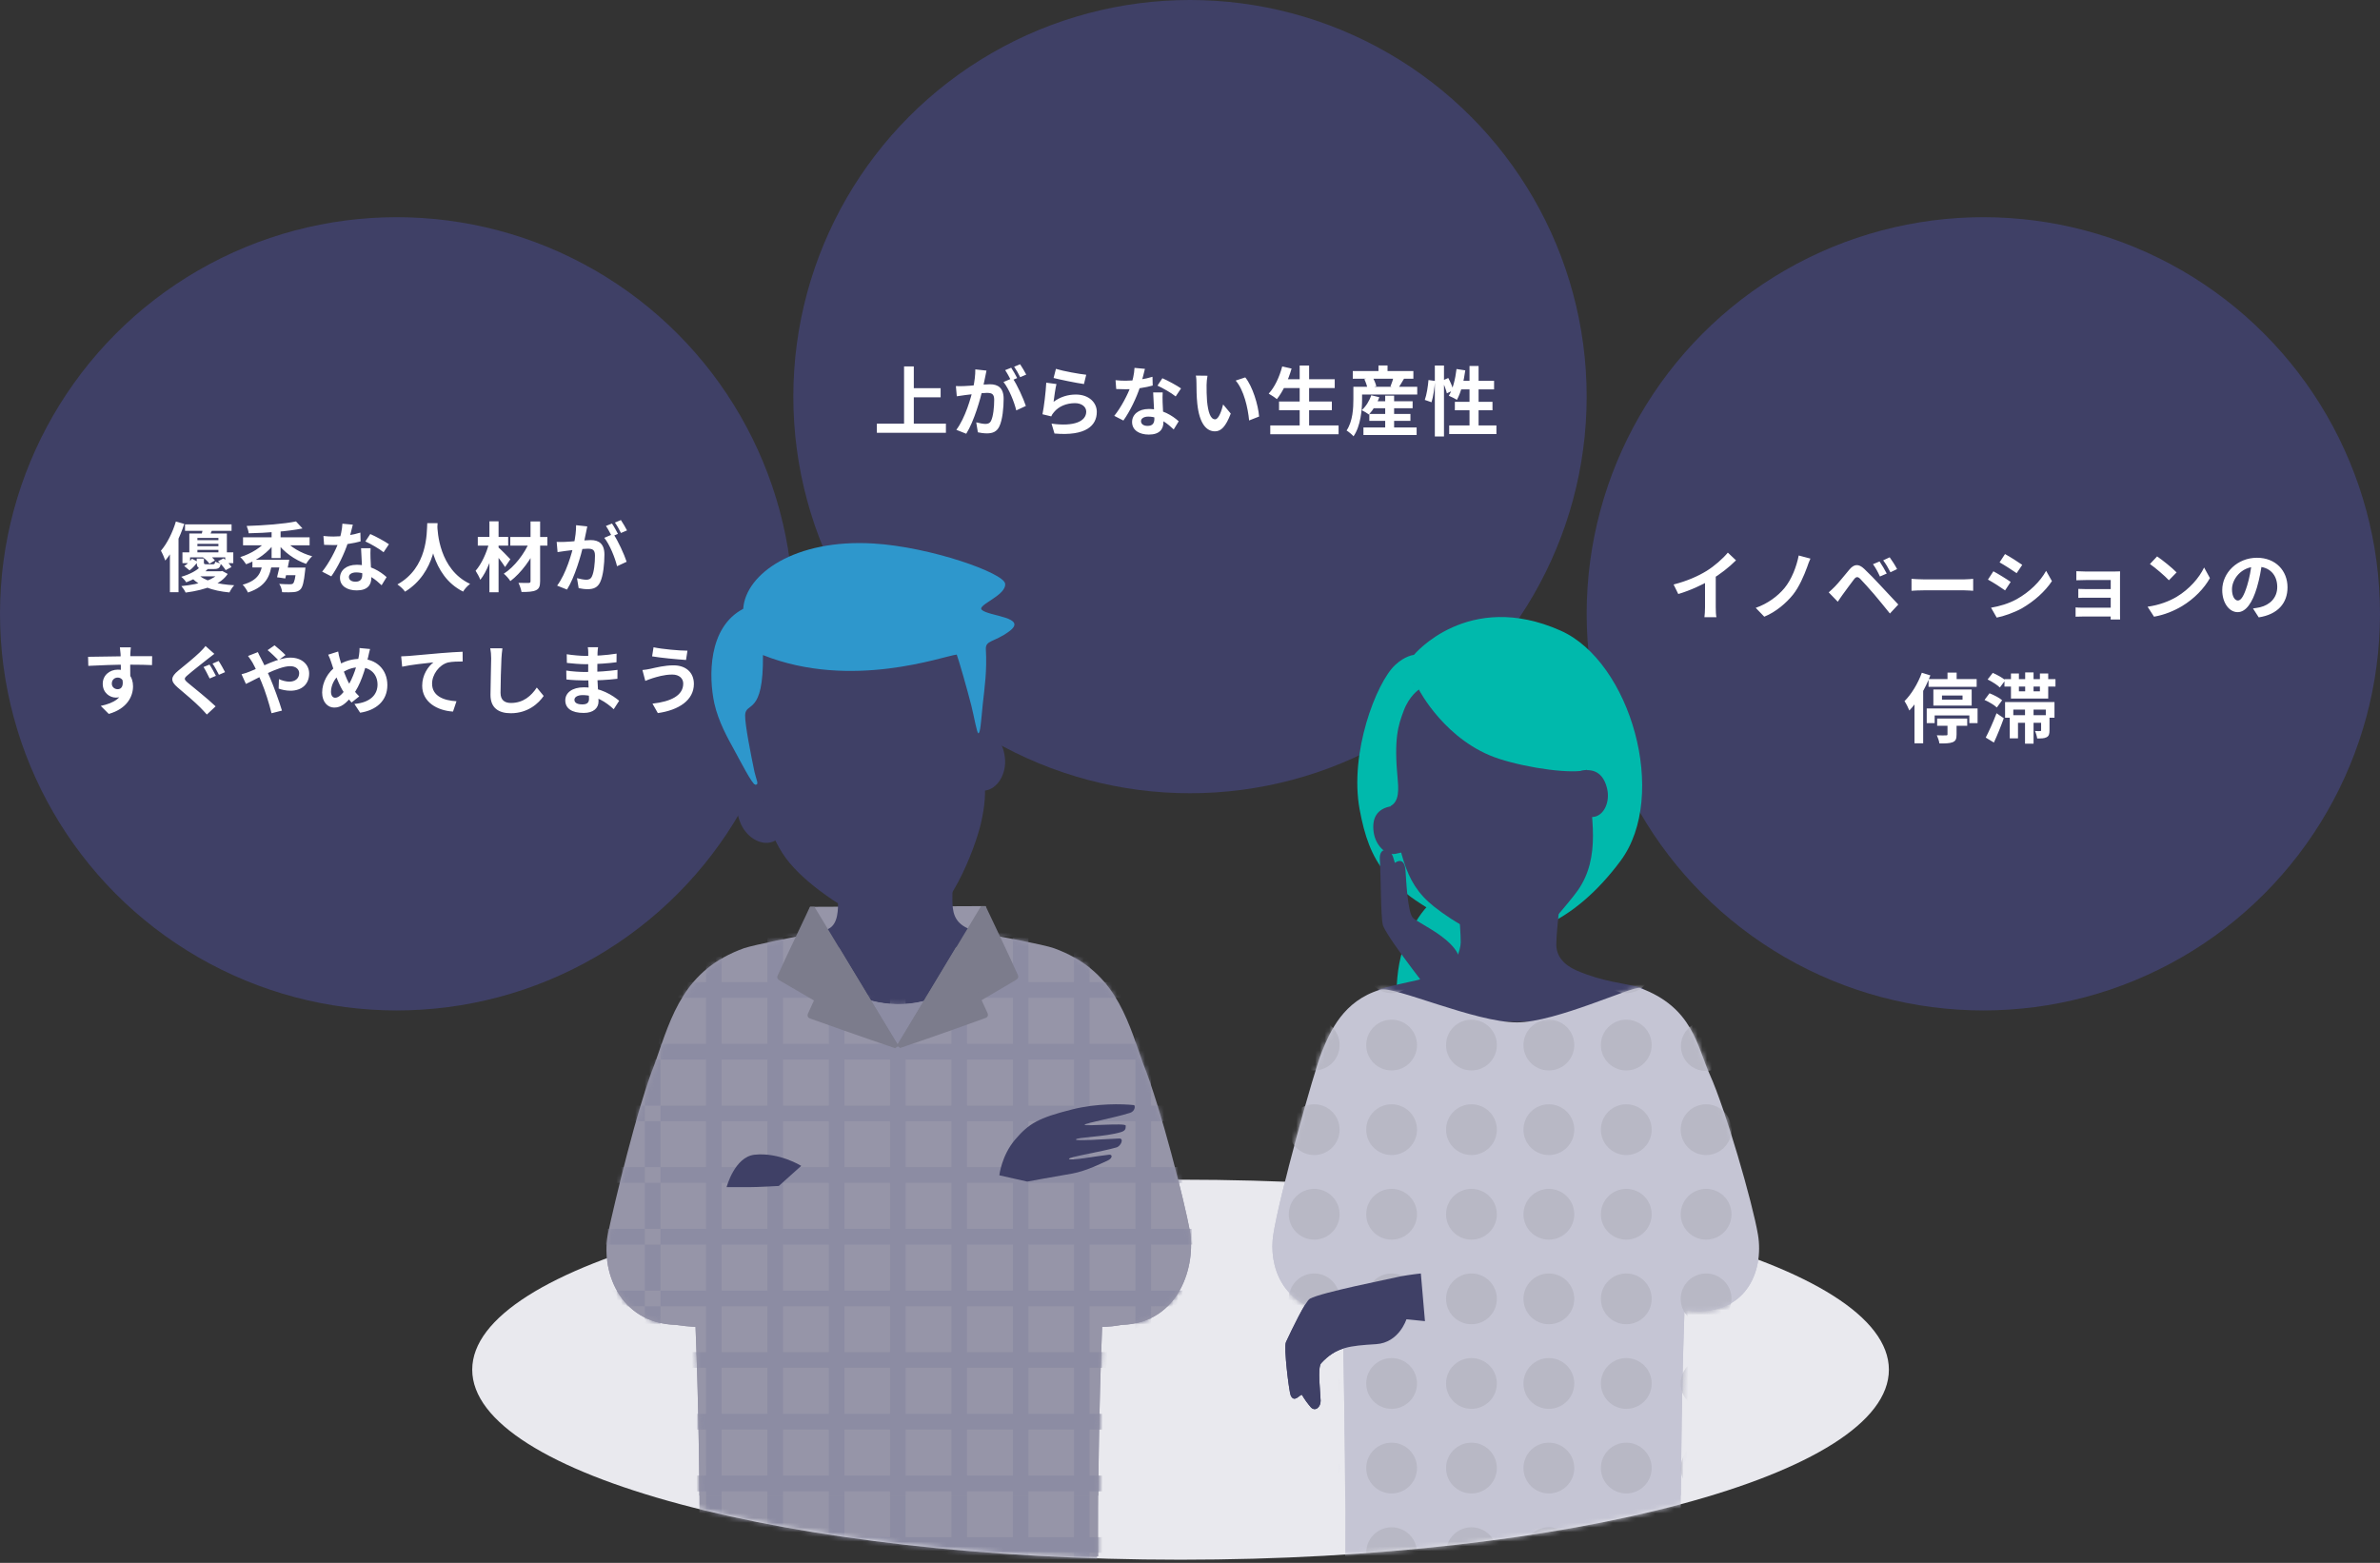 <svg width="504" height="331" viewBox="0 0 504 331" fill="none" xmlns="http://www.w3.org/2000/svg">
<rect x="0" y="0" width="504" height="331" fill="#333333" stroke="none"/>
<circle cx="84" cy="130" r="84" fill="#3F4066"/>
<path d="M39.18 111.056H49.036V112.432H39.18V111.056ZM41.068 114.4H47.1V115.184H41.068V114.4ZM41.068 115.68H47.1V116.464H41.068V115.68ZM40.092 112.992H48.044V117.44H46.252V113.936H41.804V117.44H40.092V112.992ZM38.636 116.976H49.404V119.264H47.692V118.048H40.252V119.264H38.636V116.976ZM40.652 118.32L41.852 118.976C41.42 119.6 40.812 120.32 40.14 120.8L39.004 119.872C39.644 119.52 40.268 118.88 40.652 118.32ZM41.66 118.304H43.18V119.12C43.18 119.456 43.26 119.504 43.692 119.504C43.884 119.504 44.844 119.504 45.116 119.504C45.42 119.504 45.5 119.408 45.564 118.96C45.836 119.104 46.396 119.264 46.764 119.328C46.636 120.256 46.268 120.512 45.324 120.512C45.004 120.512 43.788 120.512 43.468 120.512C42.028 120.512 41.66 120.224 41.66 119.12V118.304ZM42.924 118L44.012 117.36C44.572 117.728 45.212 118.272 45.5 118.704L44.348 119.392C44.076 118.96 43.468 118.384 42.924 118ZM46.172 118.864L47.34 118.256C47.948 118.784 48.7 119.536 49.02 120.096L47.788 120.752C47.484 120.224 46.78 119.424 46.172 118.864ZM42.412 120.048L44.092 120.416C42.956 121.632 41.484 122.544 39.436 123.328C39.212 122.944 38.716 122.4 38.38 122.16C40.268 121.616 41.644 120.832 42.412 120.048ZM46.396 120.992H46.748L47.068 120.928L48.22 121.552C46.844 123.664 43.724 124.912 39.308 125.504C39.132 125.088 38.732 124.496 38.412 124.128C42.572 123.712 45.468 122.688 46.396 121.264V120.992ZM41.868 121.568C43.228 123.04 46.14 123.76 49.596 123.952C49.244 124.32 48.796 125.008 48.588 125.472C44.924 125.12 42.044 124.112 40.348 122.08L41.868 121.568ZM42.108 120.992H46.844V122.064H41.036L42.108 120.992ZM42.988 111.696L45.068 111.92C44.78 112.608 44.508 113.216 44.3 113.664L42.652 113.392C42.78 112.864 42.94 112.176 42.988 111.696ZM37.244 110.448L39.02 110.96C38.108 113.76 36.636 116.8 35.004 118.72C34.844 118.24 34.38 117.152 34.076 116.64C35.372 115.136 36.556 112.784 37.244 110.448ZM35.98 114.832L37.756 113.072L37.804 113.104V125.424H35.98V114.832ZM51.468 113.792H65.564V115.488H51.468V113.792ZM53.452 118.56H59.996V120.176H53.452V118.56ZM57.516 111.616H59.42V118.192H57.516V111.616ZM56.636 114.256L58.252 114.896C56.86 116.928 54.54 118.624 52.124 119.504C51.836 119.04 51.292 118.352 50.876 117.984C53.196 117.28 55.468 115.856 56.636 114.256ZM60.22 114.272C61.42 115.808 63.74 117.168 66.108 117.808C65.676 118.192 65.116 118.928 64.828 119.424C62.396 118.576 60.06 116.896 58.636 114.896L60.22 114.272ZM62.684 110.432L64.06 111.92C60.876 112.56 56.428 112.864 52.668 112.944C52.62 112.512 52.412 111.776 52.236 111.392C55.916 111.28 60.156 110.96 62.684 110.432ZM55.628 119.072H57.612C57.26 121.872 56.428 124.192 52.508 125.488C52.3 124.992 51.788 124.224 51.388 123.84C54.812 122.88 55.34 121.12 55.628 119.072ZM62.732 120.208H64.684C64.684 120.208 64.636 120.704 64.604 120.944C64.364 123.248 64.092 124.352 63.612 124.832C63.196 125.232 62.764 125.36 62.108 125.408C61.612 125.456 60.7 125.456 59.74 125.424C59.708 124.88 59.468 124.144 59.132 123.664C60.012 123.728 60.972 123.744 61.356 123.744C61.66 123.744 61.852 123.728 62.028 123.6C62.332 123.36 62.556 122.432 62.732 120.432V120.208ZM60.348 120.208H63.196V121.824H59.884L60.348 120.208ZM59.452 118.56H61.26C61.02 119.888 60.684 121.472 60.412 122.512L58.668 122.256C58.94 121.264 59.26 119.776 59.452 118.56ZM68.492 113.52C69.18 113.6 70.044 113.632 70.62 113.632C72.604 113.632 74.764 113.296 76.316 112.8L76.364 114.656C74.988 115.04 72.684 115.456 70.636 115.44C69.996 115.44 69.324 115.424 68.636 115.392L68.492 113.52ZM74.716 111.12C74.508 111.968 74.124 113.536 73.692 114.896C72.956 117.2 71.516 120.176 70.156 122.064L68.22 121.072C69.66 119.312 71.1 116.512 71.724 114.784C72.108 113.632 72.46 112.144 72.508 110.912L74.716 111.12ZM78.476 116.112C78.428 116.784 78.444 117.456 78.46 118.16C78.492 119.104 78.636 121.488 78.636 122.384C78.636 123.872 77.836 125.04 75.548 125.04C73.564 125.04 71.996 124.144 71.996 122.384C71.996 120.832 73.308 119.616 75.532 119.616C78.332 119.616 80.54 121.024 81.868 122.224L80.812 123.952C79.66 122.88 77.836 121.232 75.42 121.232C74.492 121.232 73.884 121.632 73.884 122.192C73.884 122.784 74.396 123.2 75.276 123.2C76.364 123.2 76.716 122.592 76.716 121.696C76.716 120.736 76.54 117.792 76.46 116.112H78.476ZM81.228 116.96C80.3 116.208 78.476 115.168 77.372 114.672L78.412 113.104C79.564 113.6 81.532 114.672 82.364 115.264L81.228 116.96ZM90.476 110.8H92.668C92.524 113.488 92.316 121.296 85.772 125.312C85.436 124.816 84.812 124.224 84.156 123.776C90.588 120.208 90.364 112.896 90.476 110.8ZM92.604 111.216C92.652 112.608 92.988 120.592 99.548 123.664C98.94 124.128 98.364 124.768 98.076 125.296C91.18 121.872 90.876 113.056 90.748 111.408L92.604 111.216ZM108.06 113.728H115.916V115.552H108.06V113.728ZM112.348 110.432H114.38V123.088C114.38 124.176 114.156 124.704 113.5 125.008C112.844 125.328 111.836 125.376 110.444 125.376C110.348 124.832 110.06 123.968 109.788 123.44C110.668 123.472 111.66 123.456 111.948 123.456C112.236 123.456 112.348 123.36 112.348 123.088V110.432ZM112.188 114.608L113.74 115.552C112.572 118.336 110.332 121.376 108.076 123.072C107.756 122.56 107.164 121.888 106.684 121.504C108.924 120.08 111.116 117.216 112.188 114.608ZM101.18 113.712H107.612V115.552H101.18V113.712ZM103.644 110.416H105.58V125.44H103.644V110.416ZM103.58 114.944L104.828 115.392C104.22 118.032 103.084 121.12 101.708 122.8C101.516 122.208 101.036 121.392 100.716 120.88C101.964 119.472 103.084 117.024 103.58 114.944ZM105.436 115.84C105.948 116.24 107.692 118.016 108.076 118.448L106.956 120.096C106.396 119.184 105.116 117.52 104.492 116.784L105.436 115.84ZM124.364 111.488C124.268 111.904 124.172 112.416 124.092 112.816C123.932 113.536 123.74 114.528 123.564 115.344C123.036 117.6 121.756 122.16 120.076 124.864L117.98 124.032C119.884 121.472 121.084 117.248 121.532 115.232C121.836 113.792 122.012 112.432 121.996 111.232L124.364 111.488ZM129.884 113.088C130.86 114.48 132.204 117.456 132.7 118.976L130.668 119.92C130.252 118.144 129.116 115.328 127.964 113.904L129.884 113.088ZM117.884 114.768C118.46 114.8 119.004 114.784 119.596 114.768C120.876 114.736 123.916 114.384 125.1 114.384C126.796 114.384 127.996 115.136 127.996 117.456C127.996 119.344 127.756 121.936 127.084 123.312C126.556 124.432 125.66 124.784 124.46 124.784C123.836 124.784 123.084 124.688 122.54 124.56L122.188 122.448C122.812 122.624 123.724 122.784 124.14 122.784C124.684 122.784 125.1 122.624 125.34 122.096C125.788 121.2 125.996 119.248 125.996 117.68C125.996 116.4 125.452 116.208 124.444 116.208C123.5 116.208 120.732 116.56 119.852 116.672C119.388 116.736 118.556 116.848 118.076 116.928L117.884 114.768ZM129.596 110.88C129.996 111.456 130.556 112.48 130.86 113.072L129.58 113.616C129.244 112.96 128.748 112.016 128.316 111.392L129.596 110.88ZM131.484 110.144C131.9 110.752 132.492 111.776 132.78 112.336L131.5 112.88C131.18 112.208 130.652 111.28 130.22 110.672L131.484 110.144ZM27.708 137.104C27.66 137.376 27.612 138.224 27.596 138.48C27.548 139.536 27.58 142.8 27.596 144.08L25.596 143.408C25.596 142.416 25.596 139.344 25.532 138.496C25.484 137.856 25.42 137.312 25.388 137.104H27.708ZM18.652 139.104C21.036 139.104 25.26 138.976 27.26 138.976C28.892 138.976 31.324 138.96 32.22 138.976L32.188 140.864C31.196 140.816 29.564 140.768 27.212 140.768C24.3 140.768 21.116 140.896 18.7 141.024L18.652 139.104ZM27.324 143.84C27.324 146.448 26.364 147.744 24.524 147.744C23.292 147.744 21.756 146.768 21.756 144.816C21.756 143.008 23.228 141.824 24.956 141.824C27.068 141.824 28.172 143.376 28.172 145.36C28.172 147.456 26.94 150.096 23.036 151.2L21.34 149.504C24.06 148.912 26.188 147.84 26.188 145.04C26.188 144 25.628 143.504 24.924 143.504C24.3 143.504 23.676 143.936 23.676 144.784C23.676 145.504 24.268 145.968 24.924 145.968C25.676 145.968 26.332 145.328 25.82 143.424L27.324 143.84ZM44.364 140.752C44.796 141.36 45.42 142.544 45.724 143.136L44.396 143.696C44.06 143.024 43.516 141.904 43.1 141.264L44.364 140.752ZM46.3 139.984C46.716 140.592 47.356 141.76 47.66 142.352L46.364 142.912C46.012 142.24 45.452 141.152 45.004 140.544L46.3 139.984ZM45.388 138.48C44.892 138.848 44.364 139.264 43.98 139.568C42.94 140.4 40.828 142.032 39.772 142.96C38.908 143.68 38.924 143.872 39.804 144.624C41.004 145.632 44.028 148.016 45.66 149.6L43.804 151.328C43.356 150.816 42.876 150.32 42.412 149.84C41.436 148.832 39.084 146.816 37.612 145.584C36.028 144.224 36.156 143.36 37.756 142.032C39.02 141.008 41.196 139.232 42.284 138.176C42.732 137.728 43.26 137.2 43.516 136.816L45.388 138.48ZM58.956 139.824C58.396 139.248 57.292 138.176 56.668 137.696L58.14 136.672C58.7 137.12 59.9 138.144 60.46 138.736L58.956 139.824ZM54.604 138.112C54.732 138.416 55.052 139.072 55.228 139.376C55.884 140.608 56.604 142.192 57.18 143.536C57.932 145.28 59.18 148.688 59.708 150.496L57.5 151.056C57.004 149.04 56.172 146.336 55.356 144.416C54.716 142.928 54.124 141.472 53.468 140.32C53.228 139.936 52.844 139.328 52.524 138.928L54.604 138.112ZM51.148 142.8C51.772 142.656 52.46 142.4 52.732 142.288C55.644 141.152 58.924 139.28 61.5 139.28C63.964 139.28 65.468 140.784 65.468 142.64C65.468 144.88 63.932 146.288 61.484 146.288C60.604 146.288 59.612 146.064 59.004 145.84L59.068 143.84C59.788 144.144 60.588 144.368 61.276 144.368C62.476 144.368 63.356 143.712 63.356 142.56C63.356 141.76 62.652 141.088 61.452 141.088C58.86 141.088 54.06 143.952 52.076 144.848L51.148 142.8ZM78.364 137.456C78.22 137.904 78.076 138.688 77.98 139.072C77.308 141.904 76.268 145.232 74.732 147.168C73.26 149.024 72.236 149.856 70.764 149.856C69.436 149.856 68.22 148.736 68.22 146.672C68.22 144.528 69.452 142.24 71.324 141.04C73.036 139.936 74.652 139.536 76.364 139.536C79.66 139.536 82.028 141.76 82.028 145.088C82.028 148.48 79.612 150.432 76.268 150.944L75.052 149.088C78.572 148.784 79.948 146.992 79.948 144.992C79.948 142.816 78.46 141.312 76.156 141.312C74.492 141.312 73.196 141.92 72.076 142.736C70.828 143.616 70.092 145.184 70.092 146.496C70.092 147.28 70.428 147.776 70.988 147.776C71.82 147.776 72.7 146.752 73.532 145.488C74.764 143.68 75.692 140.736 76.028 138.768C76.108 138.304 76.156 137.632 76.14 137.248L78.364 137.456ZM71.612 137.984C71.692 138.528 71.82 139.056 71.948 139.52C72.444 141.312 73.292 143.76 74.028 144.912C74.572 145.776 75.324 146.784 76.076 147.488L74.444 148.784C73.82 148.08 73.34 147.472 72.828 146.656C71.852 145.232 70.892 142.672 70.156 140.304C69.98 139.744 69.788 139.232 69.5 138.656L71.612 137.984ZM84.956 139.008C85.58 138.992 86.22 138.96 86.524 138.928C87.868 138.8 90.492 138.576 93.436 138.32C95.084 138.176 96.828 138.08 97.964 138.032L97.98 140.096C97.116 140.096 95.74 140.112 94.876 140.304C92.956 140.816 91.5 142.896 91.5 144.784C91.5 147.424 93.964 148.368 96.668 148.512L95.932 150.704C92.572 150.496 89.404 148.688 89.404 145.216C89.404 142.912 90.7 141.104 91.788 140.288C90.284 140.448 87.02 140.784 85.164 141.2L84.956 139.008ZM106.396 137.312C106.3 137.984 106.22 138.816 106.188 139.456C106.108 141.184 105.996 144.752 105.996 146.736C105.996 148.352 106.956 148.88 108.204 148.88C110.844 148.88 112.508 147.36 113.676 145.616L115.132 147.392C114.092 148.928 111.82 151.056 108.172 151.056C105.548 151.056 103.868 149.904 103.868 147.168C103.868 145.024 104.012 140.832 104.012 139.456C104.012 138.688 103.948 137.92 103.82 137.296L106.396 137.312ZM126.652 137.072C126.604 137.392 126.556 137.792 126.54 138.208C126.508 139.024 126.492 141.296 126.492 142.64C126.492 144.4 126.748 147.296 126.748 148.56C126.748 149.936 125.708 150.992 123.612 150.992C121.052 150.992 119.708 150.016 119.708 148.32C119.708 146.704 121.196 145.568 123.644 145.568C127.164 145.568 129.788 147.296 131.116 148.416L129.964 150.208C128.444 148.768 126.124 147.216 123.388 147.216C122.268 147.216 121.644 147.648 121.644 148.208C121.644 148.816 122.204 149.184 123.308 149.184C124.156 149.184 124.732 148.944 124.732 148.016C124.732 147.056 124.556 144.192 124.556 142.64C124.556 141.104 124.572 139.072 124.572 138.16C124.572 137.872 124.54 137.376 124.476 137.072H126.652ZM120.012 138.56C121.148 138.752 122.988 138.912 123.964 138.912C126.14 138.912 128.236 138.8 130.572 138.432L130.556 140.256C128.924 140.48 126.38 140.672 123.98 140.672C122.956 140.672 121.1 140.528 120.044 140.4L120.012 138.56ZM119.916 142.016C120.972 142.208 122.924 142.32 123.772 142.32C126.732 142.32 128.796 142.128 130.764 141.872L130.748 143.76C128.54 144.016 126.796 144.112 123.756 144.112C122.812 144.112 121.004 144.032 119.948 143.904L119.916 142.016ZM144.684 144.768C144.684 143.712 143.868 142.864 142.364 142.864C140.604 142.864 139.004 143.392 138.204 143.632C137.74 143.776 137.1 144.016 136.652 144.208L136.044 141.904C136.588 141.872 137.26 141.744 137.788 141.632C138.956 141.376 140.748 140.912 142.636 140.912C145.164 140.912 146.94 142.352 146.94 144.848C146.94 148.288 143.756 150.4 139.308 151.024L138.172 149.024C142.14 148.576 144.684 147.28 144.684 144.768ZM138.396 137.088C140.268 137.488 143.9 137.808 145.58 137.808L145.276 139.776C143.404 139.648 139.932 139.328 138.092 139.008L138.396 137.088Z" fill="white"/>
<circle cx="252" cy="84" r="84" fill="#3F4066"/>
<path d="M192.536 82.216H199.192V84.152H192.536V82.216ZM185.688 89.72H200.312V91.656H185.688V89.72ZM191.448 77.608H193.512V90.792H191.448V77.608ZM208.904 78.488C208.808 78.904 208.712 79.416 208.632 79.816C208.472 80.536 208.28 81.528 208.104 82.344C207.576 84.6 206.296 89.16 204.616 91.864L202.52 91.032C204.424 88.472 205.624 84.248 206.072 82.232C206.376 80.792 206.552 79.432 206.536 78.232L208.904 78.488ZM214.424 80.088C215.4 81.48 216.744 84.456 217.24 85.976L215.208 86.92C214.792 85.144 213.656 82.328 212.504 80.904L214.424 80.088ZM202.424 81.768C203 81.8 203.544 81.784 204.136 81.768C205.416 81.736 208.456 81.384 209.64 81.384C211.336 81.384 212.536 82.136 212.536 84.456C212.536 86.344 212.296 88.936 211.624 90.312C211.096 91.432 210.2 91.784 209 91.784C208.376 91.784 207.624 91.688 207.08 91.56L206.728 89.448C207.352 89.624 208.264 89.784 208.68 89.784C209.224 89.784 209.64 89.624 209.88 89.096C210.328 88.2 210.536 86.248 210.536 84.68C210.536 83.4 209.992 83.208 208.984 83.208C208.04 83.208 205.272 83.56 204.392 83.672C203.928 83.736 203.096 83.848 202.616 83.928L202.424 81.768ZM214.136 77.88C214.536 78.456 215.096 79.48 215.4 80.072L214.12 80.616C213.784 79.96 213.288 79.016 212.856 78.392L214.136 77.88ZM216.024 77.144C216.44 77.752 217.032 78.776 217.32 79.336L216.04 79.88C215.72 79.208 215.192 78.28 214.76 77.672L216.024 77.144ZM223.608 78.12C225.128 78.6 228.616 79.224 230.024 79.368L229.544 81.336C227.912 81.112 224.36 80.376 223.112 80.056L223.608 78.12ZM223.72 81.336C223.496 82.232 223.224 84.168 223.112 85.096C224.552 84.04 226.152 83.56 227.832 83.56C230.632 83.56 232.264 85.288 232.264 87.224C232.264 90.152 229.944 92.392 223.304 91.816L222.68 89.72C227.496 90.392 230.024 89.224 230.024 87.176C230.024 86.136 229.048 85.384 227.64 85.384C225.832 85.384 224.216 86.056 223.208 87.272C222.92 87.608 222.744 87.864 222.616 88.184L220.76 87.736C221.08 86.168 221.464 83.032 221.56 81.048L223.72 81.336ZM236.232 80.52C236.92 80.6 237.784 80.632 238.36 80.632C240.344 80.632 242.504 80.296 244.056 79.8L244.104 81.656C242.728 82.04 240.424 82.456 238.376 82.44C237.736 82.44 237.064 82.424 236.376 82.392L236.232 80.52ZM242.456 78.12C242.248 78.968 241.864 80.536 241.432 81.896C240.696 84.2 239.256 87.176 237.896 89.064L235.96 88.072C237.4 86.312 238.84 83.512 239.464 81.784C239.848 80.632 240.2 79.144 240.248 77.912L242.456 78.12ZM246.216 83.112C246.168 83.784 246.184 84.456 246.2 85.16C246.232 86.104 246.376 88.488 246.376 89.384C246.376 90.872 245.576 92.04 243.288 92.04C241.304 92.04 239.736 91.144 239.736 89.384C239.736 87.832 241.048 86.616 243.272 86.616C246.072 86.616 248.28 88.024 249.608 89.224L248.552 90.952C247.4 89.88 245.576 88.232 243.16 88.232C242.232 88.232 241.624 88.632 241.624 89.192C241.624 89.784 242.136 90.2 243.016 90.2C244.104 90.2 244.456 89.592 244.456 88.696C244.456 87.736 244.28 84.792 244.2 83.112H246.216ZM248.968 83.96C248.04 83.208 246.216 82.168 245.112 81.672L246.152 80.104C247.304 80.6 249.272 81.672 250.104 82.264L248.968 83.96ZM255.704 79.576C255.592 80.136 255.512 81.08 255.512 81.528C255.512 82.568 255.512 83.752 255.608 84.92C255.832 87.224 256.312 88.808 257.32 88.808C258.088 88.808 258.712 86.92 259.016 85.656L260.632 87.592C259.56 90.392 258.568 91.352 257.288 91.352C255.512 91.352 253.992 89.784 253.544 85.496C253.384 84.024 253.368 82.136 253.368 81.16C253.368 80.728 253.352 80.04 253.24 79.544L255.704 79.576ZM263.704 79.928C265.224 81.768 266.456 85.768 266.632 88.216L264.52 89.048C264.28 86.456 263.416 82.584 261.672 80.6L263.704 79.928ZM271.512 80.312H282.648V82.184H271.512V80.312ZM270.856 85.032H282.04V86.872H270.856V85.032ZM269 90.104H283.464V91.976H269V90.104ZM275.224 77.416H277.224V91.032H275.224V77.416ZM271.528 77.608L273.512 78.056C272.808 80.536 271.64 83 270.392 84.536C270.008 84.2 269.16 83.64 268.664 83.368C269.928 82.024 270.952 79.816 271.528 77.608ZM290.312 84.984H299.144V86.456H290.312V84.984ZM289.976 87.672H298.68V89.128H289.976V87.672ZM288.728 90.536H299.992V92.136H288.728V90.536ZM293.336 83.8H295.224V91.528H293.336V83.8ZM290.376 83.72L292.088 84.12C291.592 85.528 290.728 86.904 289.88 87.784C289.528 87.512 288.792 87.064 288.36 86.872C289.24 86.104 289.992 84.904 290.376 83.72ZM287.656 81.912H300.12V83.56H287.656V81.912ZM286.472 78.584H299.304V80.216H286.472V78.584ZM291.912 77.4H293.832V79.544H291.912V77.4ZM286.6 81.912H288.44V84.52C288.44 86.776 288.152 90.2 286.632 92.408C286.344 92.056 285.544 91.4 285.16 91.176C286.472 89.224 286.6 86.424 286.6 84.504V81.912ZM288.92 80.312L290.648 79.848C291 80.456 291.336 81.256 291.448 81.8L289.592 82.296C289.512 81.768 289.224 80.936 288.92 80.312ZM295.16 79.688L297.352 80.152C296.872 80.968 296.392 81.768 296.04 82.296L294.456 81.832C294.712 81.208 295.016 80.328 295.16 79.688ZM303.848 77.416H305.784V92.44H303.848V77.416ZM302.504 80.488L303.88 80.68C303.8 82.072 303.528 83.976 303.144 85.192L301.72 84.696C302.12 83.608 302.392 81.816 302.504 80.488ZM305.4 80.616L306.696 80.056C307.144 80.888 307.608 81.976 307.768 82.648L306.392 83.304C306.248 82.6 305.816 81.48 305.4 80.616ZM308.44 78.152L310.296 78.44C309.976 80.824 309.352 83.192 308.52 84.696C308.136 84.424 307.272 84.008 306.808 83.816C307.656 82.472 308.184 80.296 308.44 78.152ZM309 80.648H316.392V82.472H308.456L309 80.648ZM311.192 77.512H313.112V91.16H311.192V77.512ZM308.088 85.096H316.056V86.888H308.088V85.096ZM306.888 90.104H316.888V91.928H306.888V90.104Z" fill="white"/>
<circle cx="420" cy="130" r="84" fill="#3F4066"/>
<path d="M354.408 123.792C357.272 123.056 359.608 122.016 361.4 120.912C363.032 119.904 364.856 118.304 365.896 117.04L367.624 118.672C366.168 120.144 364.216 121.648 362.328 122.784C360.52 123.856 357.928 125.056 355.4 125.808L354.408 123.792ZM361.064 121.952L363.336 121.408V128.624C363.336 129.328 363.368 130.32 363.48 130.72H360.936C361 130.336 361.064 129.328 361.064 128.624V121.952ZM383.384 118.304C383.112 118.864 382.872 119.568 382.696 120.08C382.024 121.92 380.984 124.336 379.688 125.952C378.312 127.664 376.088 129.616 373.608 130.608L371.8 128.736C374.296 127.872 376.44 126.288 377.88 124.56C379.416 122.704 380.456 119.952 380.904 117.648L383.384 118.304ZM398.024 118.912C398.488 119.584 399.176 120.736 399.544 121.472L398.104 122.096C397.64 121.088 397.224 120.32 396.632 119.488L398.024 118.912ZM400.168 118.032C400.648 118.672 401.368 119.808 401.736 120.528L400.328 121.2C399.816 120.192 399.384 119.472 398.792 118.672L400.168 118.032ZM387.256 125.456C387.72 125.056 388.072 124.72 388.568 124.224C389.288 123.504 390.536 121.936 391.64 120.624C392.6 119.488 393.544 119.312 394.776 120.48C395.864 121.504 397.08 122.768 398.04 123.808C399.112 124.96 400.76 126.72 401.992 128.032L400.216 129.936C399.144 128.608 397.8 126.944 396.856 125.84C395.912 124.736 394.504 123.184 393.928 122.592C393.4 122.08 393.064 122.112 392.616 122.688C391.976 123.504 390.856 125.072 390.2 125.952C389.832 126.448 389.464 127.024 389.176 127.44L387.256 125.456ZM404.792 122.592C405.384 122.64 406.536 122.704 407.368 122.704C409.256 122.704 414.536 122.704 415.96 122.704C416.712 122.704 417.416 122.624 417.848 122.592V125.12C417.464 125.104 416.648 125.024 415.976 125.024C414.52 125.024 409.256 125.024 407.368 125.024C406.472 125.024 405.4 125.072 404.792 125.12V122.592ZM424.592 117.344C425.648 117.92 427.408 119.04 428.24 119.632L427.056 121.392C426.16 120.768 424.496 119.696 423.44 119.104L424.592 117.344ZM421.632 128.704C423.424 128.4 425.328 127.856 427.072 126.896C429.792 125.376 432.032 123.184 433.296 120.896L434.528 123.072C433.056 125.296 430.784 127.312 428.176 128.832C426.544 129.744 424.24 130.544 422.832 130.8L421.632 128.704ZM422.128 120.992C423.2 121.568 424.96 122.656 425.792 123.248L424.608 125.04C423.712 124.4 422.048 123.328 420.976 122.752L422.128 120.992ZM439.696 120.976C440.112 121.008 441.088 121.04 441.68 121.04C442.992 121.04 446.416 121.04 447.744 121.04C448.112 121.04 448.704 121.024 448.96 121.008C448.944 121.232 448.944 121.76 448.944 122.096C448.944 122.736 448.944 128.848 448.944 130.112C448.944 130.368 448.96 130.928 448.96 131.2H446.96C446.976 130.944 446.976 130.336 446.976 130.016C446.976 128.384 446.976 123.376 446.976 122.848C446.352 122.848 442.976 122.848 441.68 122.848C441.088 122.848 440.096 122.88 439.696 122.896V120.976ZM440.112 124.72C440.528 124.752 441.264 124.768 441.872 124.768C442.656 124.768 447.472 124.768 447.904 124.768V126.592C447.456 126.592 442.656 126.592 441.872 126.592C441.264 126.592 440.496 126.592 440.112 126.624V124.72ZM439.536 128.64C439.792 128.672 440.336 128.704 440.912 128.704C441.904 128.704 447.232 128.704 447.92 128.704V130.576C447.04 130.576 441.904 130.576 440.912 130.576C440.448 130.576 439.792 130.608 439.536 130.608V128.64ZM456.8 117.84C457.904 118.592 459.984 120.256 460.928 121.232L459.296 122.896C458.464 122 456.448 120.256 455.28 119.456L456.8 117.84ZM454.784 128.496C457.296 128.144 459.36 127.328 460.912 126.416C463.648 124.784 465.728 122.352 466.752 120.192L467.984 122.432C466.784 124.608 464.656 126.816 462.08 128.368C460.448 129.344 458.384 130.224 456.144 130.608L454.784 128.496ZM479.04 119.04C478.816 120.672 478.496 122.544 477.936 124.432C476.976 127.664 475.6 129.648 473.856 129.648C472.064 129.648 470.592 127.68 470.592 124.976C470.592 121.296 473.808 118.128 477.952 118.128C481.904 118.128 484.416 120.88 484.416 124.384C484.416 127.744 482.352 130.128 478.32 130.752L477.104 128.864C477.728 128.784 478.176 128.704 478.608 128.608C480.64 128.112 482.24 126.656 482.24 124.304C482.24 121.792 480.672 120 477.904 120C474.512 120 472.656 122.768 472.656 124.784C472.656 126.4 473.296 127.184 473.904 127.184C474.592 127.184 475.2 126.16 475.872 124C476.336 122.496 476.688 120.656 476.848 118.976L479.04 119.04ZM408.396 143.824H418.588V145.456H408.396V143.824ZM412.412 142.448H414.348V144.592H412.412V142.448ZM411.244 147.296V148.176H415.596V147.296H411.244ZM409.42 146.032H417.532V149.44H409.42V146.032ZM408.012 150.048H418.78V153.152H417.036V151.52H409.692V153.152H408.012V150.048ZM410.22 152.176H416.588V153.712H410.22V152.176ZM412.412 152.544H414.332V155.568C414.332 156.48 414.156 156.944 413.484 157.2C412.812 157.456 411.9 157.456 410.7 157.456C410.636 156.928 410.38 156.224 410.156 155.728C410.908 155.76 411.852 155.76 412.092 155.744C412.348 155.744 412.412 155.696 412.412 155.52V152.544ZM406.972 142.48L408.78 143.04C407.74 145.776 406.076 148.656 404.332 150.48C404.156 150.016 403.644 148.96 403.308 148.496C404.764 147.04 406.156 144.768 406.972 142.48ZM405.42 146.896L407.244 145.072L407.26 145.088V157.424H405.42V146.896ZM424.476 143.84H435.276V145.408H424.476V143.84ZM420.908 143.904L421.996 142.512C422.892 142.896 424.06 143.536 424.652 144.064L423.5 145.6C422.972 145.072 421.82 144.352 420.908 143.904ZM420.252 148.24L421.308 146.832C422.236 147.184 423.404 147.792 423.98 148.304L422.86 149.84C422.332 149.328 421.18 148.64 420.252 148.24ZM420.508 156.208C421.164 154.96 422.092 152.928 422.796 151.056L424.332 152.112C423.724 153.824 422.972 155.68 422.236 157.264L420.508 156.208ZM428.86 142.416H430.636V147.296H428.86V142.416ZM425.852 142.64H427.532V146.416H431.98V142.64H433.74V147.952H425.852V142.64ZM424.604 148.688H435.068V152H433.228V150.288H426.348V152H424.604V148.688ZM428.828 150.112H430.636V157.504H428.828V150.112ZM425.596 151.472H433.1V153.088H427.34V156.368H425.596V151.472ZM432.236 151.472H434.012V154.672C434.012 155.44 433.9 155.888 433.388 156.144C432.908 156.4 432.268 156.4 431.404 156.4C431.34 155.92 431.148 155.264 430.94 154.816C431.404 154.848 431.884 154.848 432.028 154.832C432.188 154.832 432.236 154.784 432.236 154.64V151.472Z" fill="white"/>
<path d="M250 330.331C332.843 330.331 400 312.313 400 290.087C400 267.861 332.843 249.843 250 249.843C167.157 249.843 100 267.861 100 290.087C100 312.313 167.157 330.331 250 330.331Z" fill="#E9E9EE"/>
<mask id="mask0_362_11705" style="mask-type:alpha" maskUnits="userSpaceOnUse" x="100" y="249" width="300" height="82">
<path d="M250 330.331C332.843 330.331 400 312.313 400 290.087C400 267.861 332.843 249.843 250 249.843C167.157 249.843 100 267.861 100 290.087C100 312.313 167.157 330.331 250 330.331Z" fill="#E9E9EE"/>
</mask>
<g mask="url(#mask0_362_11705)">
<g clip-path="url(#clip0_362_11705)">
<path d="M372.277 261.5C371.151 254.8 365.395 234.912 362.096 227.631C359.331 221.527 358.521 213.399 347.321 209.246C345.871 208.708 329.501 216.529 321.237 216.532C312.364 216.536 295.159 208.734 292.287 209.603C284.475 211.967 281.708 218.396 279.922 222.755C278.22 226.91 270.864 253.459 269.627 261.549C268.675 267.78 271.223 276.791 282.029 277.865C282.798 277.964 283.572 278.02 284.348 278.031C284.766 301.515 284.969 318.174 284.88 329.605L355.779 330.207C356.039 316.779 355.908 300.362 356.71 277.5C369.834 279.272 373.559 269.131 372.277 261.5Z" fill="#C5C5D4"/>
<mask id="mask1_362_11705" style="mask-type:alpha" maskUnits="userSpaceOnUse" x="269" y="209" width="104" height="122">
<path d="M372.277 261.5C371.151 254.8 365.395 234.912 362.096 227.631C359.331 221.527 358.521 213.399 347.321 209.246C345.871 208.708 329.501 216.529 321.237 216.532C312.364 216.536 295.159 208.734 292.287 209.603C284.475 211.967 281.708 218.396 279.922 222.755C278.22 226.91 270.864 253.459 269.627 261.549C268.675 267.78 271.223 276.791 282.029 277.865C282.798 277.964 283.572 278.02 284.348 278.031C284.766 301.515 284.969 318.174 284.88 329.605L355.779 330.207C356.039 316.779 355.908 300.362 356.71 277.5C369.834 279.272 373.559 269.131 372.277 261.5Z" fill="#B8B8C5"/>
</mask>
<g mask="url(#mask1_362_11705)">
<path d="M327.992 262.543C330.963 262.543 333.372 260.137 333.372 257.168C333.372 254.2 330.963 251.793 327.992 251.793C325.022 251.793 322.613 254.2 322.613 257.168C322.613 260.137 325.022 262.543 327.992 262.543Z" fill="#B8B8C5"/>
<path d="M311.6 262.543C314.571 262.543 316.979 260.137 316.979 257.168C316.979 254.2 314.571 251.793 311.6 251.793C308.629 251.793 306.221 254.2 306.221 257.168C306.221 260.137 308.629 262.543 311.6 262.543Z" fill="#B8B8C5"/>
<path d="M294.692 262.543C297.662 262.543 300.071 260.137 300.071 257.168C300.071 254.2 297.662 251.793 294.692 251.793C291.721 251.793 289.312 254.2 289.312 257.168C289.312 260.137 291.721 262.543 294.692 262.543Z" fill="#B8B8C5"/>
<path d="M278.301 262.543C281.272 262.543 283.68 260.137 283.68 257.168C283.68 254.2 281.272 251.793 278.301 251.793C275.33 251.793 272.922 254.2 272.922 257.168C272.922 260.137 275.33 262.543 278.301 262.543Z" fill="#B8B8C5"/>
<path d="M327.992 280.46C330.963 280.46 333.372 278.054 333.372 275.085C333.372 272.117 330.963 269.71 327.992 269.71C325.022 269.71 322.613 272.117 322.613 275.085C322.613 278.054 325.022 280.46 327.992 280.46Z" fill="#B8B8C5"/>
<path d="M311.6 280.46C314.571 280.46 316.979 278.054 316.979 275.085C316.979 272.117 314.571 269.71 311.6 269.71C308.629 269.71 306.221 272.117 306.221 275.085C306.221 278.054 308.629 280.46 311.6 280.46Z" fill="#B8B8C5"/>
<path d="M294.692 280.46C297.662 280.46 300.071 278.054 300.071 275.085C300.071 272.117 297.662 269.71 294.692 269.71C291.721 269.71 289.312 272.117 289.312 275.085C289.312 278.054 291.721 280.46 294.692 280.46Z" fill="#B8B8C5"/>
<path d="M278.301 280.46C281.272 280.46 283.68 278.054 283.68 275.085C283.68 272.117 281.272 269.71 278.301 269.71C275.33 269.71 272.922 272.117 272.922 275.085C272.922 278.054 275.33 280.46 278.301 280.46Z" fill="#B8B8C5"/>
<path d="M327.992 298.378C330.963 298.378 333.372 295.972 333.372 293.003C333.372 290.035 330.963 287.628 327.992 287.628C325.022 287.628 322.613 290.035 322.613 293.003C322.613 295.972 325.022 298.378 327.992 298.378Z" fill="#B8B8C5"/>
<path d="M311.6 298.378C314.571 298.378 316.979 295.972 316.979 293.003C316.979 290.035 314.571 287.628 311.6 287.628C308.629 287.628 306.221 290.035 306.221 293.003C306.221 295.972 308.629 298.378 311.6 298.378Z" fill="#B8B8C5"/>
<path d="M294.692 298.378C297.662 298.378 300.071 295.972 300.071 293.003C300.071 290.035 297.662 287.628 294.692 287.628C291.721 287.628 289.312 290.035 289.312 293.003C289.312 295.972 291.721 298.378 294.692 298.378Z" fill="#B8B8C5"/>
<path d="M278.301 298.378C281.272 298.378 283.68 295.972 283.68 293.003C283.68 290.035 281.272 287.628 278.301 287.628C275.33 287.628 272.922 290.035 272.922 293.003C272.922 295.972 275.33 298.378 278.301 298.378Z" fill="#B8B8C5"/>
<path d="M327.992 316.295C330.963 316.295 333.372 313.889 333.372 310.92C333.372 307.951 330.963 305.545 327.992 305.545C325.022 305.545 322.613 307.951 322.613 310.92C322.613 313.889 325.022 316.295 327.992 316.295Z" fill="#B8B8C5"/>
<path d="M311.6 316.295C314.571 316.295 316.979 313.889 316.979 310.92C316.979 307.951 314.571 305.545 311.6 305.545C308.629 305.545 306.221 307.951 306.221 310.92C306.221 313.889 308.629 316.295 311.6 316.295Z" fill="#B8B8C5"/>
<path d="M294.692 316.295C297.662 316.295 300.071 313.889 300.071 310.92C300.071 307.951 297.662 305.545 294.692 305.545C291.721 305.545 289.312 307.951 289.312 310.92C289.312 313.889 291.721 316.295 294.692 316.295Z" fill="#B8B8C5"/>
<path d="M278.301 316.295C281.272 316.295 283.68 313.889 283.68 310.92C283.68 307.951 281.272 305.545 278.301 305.545C275.33 305.545 272.922 307.951 272.922 310.92C272.922 313.889 275.33 316.295 278.301 316.295Z" fill="#B8B8C5"/>
<path d="M327.992 334.213C330.963 334.213 333.372 331.807 333.372 328.838C333.372 325.869 330.963 323.463 327.992 323.463C325.022 323.463 322.613 325.869 322.613 328.838C322.613 331.807 325.022 334.213 327.992 334.213Z" fill="#B8B8C5"/>
<path d="M311.6 334.213C314.571 334.213 316.979 331.807 316.979 328.838C316.979 325.869 314.571 323.463 311.6 323.463C308.629 323.463 306.221 325.869 306.221 328.838C306.221 331.807 308.629 334.213 311.6 334.213Z" fill="#B8B8C5"/>
<path d="M344.387 262.543C347.358 262.543 349.766 260.137 349.766 257.168C349.766 254.2 347.358 251.793 344.387 251.793C341.416 251.793 339.008 254.2 339.008 257.168C339.008 260.137 341.416 262.543 344.387 262.543Z" fill="#B8B8C5"/>
<path d="M344.387 280.46C347.358 280.46 349.766 278.054 349.766 275.085C349.766 272.117 347.358 269.71 344.387 269.71C341.416 269.71 339.008 272.117 339.008 275.085C339.008 278.054 341.416 280.46 344.387 280.46Z" fill="#B8B8C5"/>
<path d="M344.387 298.378C347.358 298.378 349.766 295.972 349.766 293.003C349.766 290.035 347.358 287.628 344.387 287.628C341.416 287.628 339.008 290.035 339.008 293.003C339.008 295.972 341.416 298.378 344.387 298.378Z" fill="#B8B8C5"/>
<path d="M344.387 316.295C347.358 316.295 349.766 313.889 349.766 310.92C349.766 307.951 347.358 305.545 344.387 305.545C341.416 305.545 339.008 307.951 339.008 310.92C339.008 313.889 341.416 316.295 344.387 316.295Z" fill="#B8B8C5"/>
<path d="M344.387 334.213C347.358 334.213 349.766 331.807 349.766 328.838C349.766 325.869 347.358 323.463 344.387 323.463C341.416 323.463 339.008 325.869 339.008 328.838C339.008 331.807 341.416 334.213 344.387 334.213Z" fill="#B8B8C5"/>
<path d="M361.291 262.543C364.262 262.543 366.67 260.137 366.67 257.168C366.67 254.2 364.262 251.793 361.291 251.793C358.32 251.793 355.912 254.2 355.912 257.168C355.912 260.137 358.32 262.543 361.291 262.543Z" fill="#B8B8C5"/>
<path d="M361.291 280.46C364.262 280.46 366.67 278.054 366.67 275.085C366.67 272.117 364.262 269.71 361.291 269.71C358.32 269.71 355.912 272.117 355.912 275.085C355.912 278.054 358.32 280.46 361.291 280.46Z" fill="#B8B8C5"/>
<path d="M361.291 298.378C364.262 298.378 366.67 295.972 366.67 293.003C366.67 290.035 364.262 287.628 361.291 287.628C358.32 287.628 355.912 290.035 355.912 293.003C355.912 295.972 358.32 298.378 361.291 298.378Z" fill="#B8B8C5"/>
<path d="M361.291 316.295C364.262 316.295 366.67 313.889 366.67 310.92C366.67 307.951 364.262 305.545 361.291 305.545C358.32 305.545 355.912 307.951 355.912 310.92C355.912 313.889 358.32 316.295 361.291 316.295Z" fill="#B8B8C5"/>
<path d="M361.291 334.213C364.262 334.213 366.67 331.807 366.67 328.838C366.67 325.869 364.262 323.463 361.291 323.463C358.32 323.463 355.912 325.869 355.912 328.838C355.912 331.807 358.32 334.213 361.291 334.213Z" fill="#B8B8C5"/>
<path d="M377.686 262.543C380.657 262.543 383.065 260.137 383.065 257.168C383.065 254.2 380.657 251.793 377.686 251.793C374.715 251.793 372.307 254.2 372.307 257.168C372.307 260.137 374.715 262.543 377.686 262.543Z" fill="#B8B8C5"/>
<path d="M377.686 280.46C380.657 280.46 383.065 278.054 383.065 275.085C383.065 272.117 380.657 269.71 377.686 269.71C374.715 269.71 372.307 272.117 372.307 275.085C372.307 278.054 374.715 280.46 377.686 280.46Z" fill="#B8B8C5"/>
<path d="M377.686 298.378C380.657 298.378 383.065 295.972 383.065 293.003C383.065 290.035 380.657 287.628 377.686 287.628C374.715 287.628 372.307 290.035 372.307 293.003C372.307 295.972 374.715 298.378 377.686 298.378Z" fill="#B8B8C5"/>
<path d="M377.686 316.295C380.657 316.295 383.065 313.889 383.065 310.92C383.065 307.951 380.657 305.545 377.686 305.545C374.715 305.545 372.307 307.951 372.307 310.92C372.307 313.889 374.715 316.295 377.686 316.295Z" fill="#B8B8C5"/>
<path d="M377.686 334.213C380.657 334.213 383.065 331.807 383.065 328.838C383.065 325.869 380.657 323.463 377.686 323.463C374.715 323.463 372.307 325.869 372.307 328.838C372.307 331.807 374.715 334.213 377.686 334.213Z" fill="#B8B8C5"/>
<path d="M294.692 334.213C297.662 334.213 300.071 331.807 300.071 328.838C300.071 325.869 297.662 323.463 294.692 323.463C291.721 323.463 289.312 325.869 289.312 328.838C289.312 331.807 291.721 334.213 294.692 334.213Z" fill="#B8B8C5"/>
<path d="M278.301 334.213C281.272 334.213 283.68 331.807 283.68 328.838C283.68 325.869 281.272 323.463 278.301 323.463C275.33 323.463 272.922 325.869 272.922 328.838C272.922 331.807 275.33 334.213 278.301 334.213Z" fill="#B8B8C5"/>
</g>
<path d="M296.073 270.434C294.254 270.879 279.86 273.699 277.399 275.049C276.447 275.571 273.616 281.482 272.324 284.239C271.81 285.336 272.982 294.811 273.329 295.551C274.107 297.212 275.252 295.295 275.705 295.416C276.253 296.357 276.89 297.243 277.607 298.063C278.541 299.024 279.69 298.001 279.66 296.653C279.622 294.955 278.936 289.621 279.78 288.709C282.956 285.276 285.789 285.029 291.411 284.678C296.276 284.374 297.83 279.413 297.83 279.413L301.755 279.805L300.882 269.707C299.147 269.888 296.792 270.258 296.073 270.434Z" fill="#3F4066"/>
</g>
<g clip-path="url(#clip1_362_11705)">
<path d="M251.948 260.554C250.827 254.555 245.881 234.714 242.007 225.076C238.489 214.976 235.788 205.388 223.196 200.825C221.105 200.056 210.757 198.159 210.757 198.159C210.757 198.159 205.71 212.72 190.059 212.72C174.306 212.412 169.616 198.159 169.616 198.159C169.616 198.159 159.624 200.107 157.534 200.825C144.891 205.388 142.24 214.976 138.722 225.076C134.848 234.714 130.056 255.119 128.781 261.067C127.15 268.757 130.922 280.241 143.158 280.6C144.483 280.805 145.961 280.959 147.287 281.01C148.001 298.75 148.205 317.36 148.103 329.614H148.358C148.358 329.819 232.321 330.28 232.321 330.28C232.321 330.075 232.321 329.87 232.321 329.614H232.576C232.474 317.36 232.678 298.75 233.391 281.01C234.717 281.01 236.195 280.857 237.521 280.6C249.807 280.241 253.325 267.937 251.948 260.554Z" fill="#9695A8"/>
<mask id="mask2_362_11705" style="mask-type:alpha" maskUnits="userSpaceOnUse" x="128" y="198" width="125" height="132">
<path d="M251.822 260.464C250.704 254.487 245.777 234.715 241.916 225.111C238.41 215.046 235.718 205.493 223.17 200.946C221.088 200.179 210.775 198.289 210.775 198.289C210.775 198.289 205.746 212.798 190.15 212.798C174.453 212.492 169.78 198.289 169.78 198.289C169.78 198.289 159.823 200.23 157.74 200.946C145.142 205.493 142.5 215.046 138.995 225.111C135.134 234.715 130.359 255.049 129.089 260.975C127.463 268.638 131.222 280.082 143.414 280.44C144.735 280.644 146.208 280.797 147.529 280.848C148.24 298.525 148.444 317.07 148.342 329.281H148.596C148.596 329.485 148.596 329.689 148.596 329.945H232.264C232.264 329.74 232.264 329.536 232.264 329.281H232.518C232.416 317.07 232.619 298.525 233.33 280.848C234.651 280.848 236.124 280.695 237.445 280.44C249.688 280.082 253.193 267.821 251.822 260.464Z" fill="#8C8CA3"/>
</mask>
<g mask="url(#mask2_362_11705)">
<path d="M139.855 359.117H136.553V156.907H139.855V359.117ZM152.809 156.907H149.507V359.065H152.809V156.907ZM165.814 156.907H162.512V359.065H165.814V156.907ZM178.819 156.907H175.517V359.065H178.819V156.907ZM191.773 156.907H188.471V359.065H191.773V156.907ZM204.777 156.907H201.475V359.065H204.777V156.907ZM217.782 156.907H214.48V359.065H217.782V156.907ZM230.736 156.907H227.434V359.065H230.736V156.907ZM243.741 156.907H240.439V359.065H243.741V156.907ZM265.23 172.132V168.811H115.014V172.132H265.23ZM265.23 185.21V181.89H115.014V185.21H265.23ZM265.23 198.289V194.968H115.014V198.289H265.23ZM265.23 211.317V207.996H115.014V211.317H265.23ZM265.23 224.395V221.075H115.014V224.395H265.23ZM265.23 237.474V234.153H115.014V237.474H265.23ZM265.23 250.502V247.181H115.014V250.502H265.23ZM265.23 263.581V260.26H115.014V263.581H265.23ZM265.23 276.659V273.339H115.014V276.659H265.23ZM265.23 289.687V286.366H115.014V289.687H265.23ZM265.23 302.766V299.445H115.014V302.766H265.23ZM265.23 315.844V312.524H115.014V315.844H265.23ZM265.23 328.872V325.551H115.014V328.872H265.23ZM265.23 341.951V338.63H115.014V341.951H265.23Z" fill="#8C8CA3"/>
</g>
<path d="M159.777 244.558C155.546 245.019 153.863 251.428 153.863 251.428C153.863 251.428 155.648 251.428 158.553 251.428C160.542 251.428 164.926 251.171 164.926 251.171L169.667 246.916C169.667 246.916 164.977 243.994 159.777 244.558Z" fill="#3F4066"/>
<path d="M217.537 250.249L211.623 248.916C211.623 248.916 212.082 244.711 214.988 241.328C217.894 237.944 219.882 236.765 227.019 234.97C232.27 233.637 237.725 233.791 240.121 234.047C240.427 234.099 240.427 235.329 239.305 235.688C236.093 236.713 229.721 237.893 229.67 238.2C229.568 238.61 238.438 237.739 238.387 238.405C238.336 238.815 238.54 239.379 237.47 239.738C234.054 240.815 227.987 240.815 227.835 241.328C227.733 241.738 234.054 241.225 237.011 241.123C238.081 241.071 237.368 242.763 236.399 243.02C233.442 243.891 226.356 245.019 226.356 245.429C226.407 245.942 232.321 244.814 234.819 244.558C235.685 244.455 235.532 245.327 234.666 245.737C233.646 246.198 230.129 247.993 227.019 248.557C223.603 249.121 217.537 250.249 217.537 250.249Z" fill="#3F4066"/>
</g>
</g>
<g clip-path="url(#clip2_362_11705)">
<path d="M315.956 188.324C315.956 188.324 306.944 184.479 300.393 194.325C295.348 201.909 295.42 208.15 295.926 220.023C296.201 225.664 296.946 231.273 298.152 236.79C298.152 236.79 306.651 212.59 309.803 205.883C312.019 201.176 313.529 196.169 314.286 191.023L315.956 188.324Z" fill="#00B9AC"/>
<path d="M330.471 133.554C310.84 124.845 299.419 138.697 299.419 138.697C299.419 138.697 297.55 138.857 295.42 140.863C291.442 144.609 285.706 159.471 287.924 171.437C289.971 182.481 293.637 188.617 309.513 196.113C320.917 201.498 333.522 195.329 343.184 182.311C353.417 168.522 345.293 140.13 330.471 133.554Z" fill="#00B9AC"/>
<path d="M347.323 209.108C344.365 208.311 339.359 207.943 333.823 205.517C331.034 204.295 329.57 202.387 329.57 200.063C329.57 196.67 330.835 187.289 330.835 187.289H308.462C308.462 187.289 309.328 196.407 309.328 199.551C309.328 201.159 308.131 204.686 306.129 205.624C302.334 207.402 298.235 207.874 293.409 209.133C292.63 209.336 291.652 209.677 291.652 209.677C300.891 214.141 311.027 216.438 321.289 216.394C339.909 216.208 344.824 211.315 347.289 210.664C347.948 210.49 348.176 210.008 348.133 209.698C348.096 209.426 347.889 209.26 347.323 209.108Z" fill="#3F4066"/>
<path d="M334.116 188.589C333.831 188.996 333.528 189.398 333.206 189.796C330.023 193.723 325.457 199.743 319.936 199.535C314.625 199.335 307.801 195.284 303.669 192.003C296.814 186.56 296.806 180.303 293.567 166.764C291.453 157.93 293.841 142.172 310.218 139.607L310.498 139.548C321.257 137.284 334.935 152.709 336.089 163.498C337.125 173.185 339.029 181.569 334.116 188.589Z" fill="#3F4066"/>
<path d="M300.471 146.048C300.471 146.048 298.437 147.349 297.253 150.532C296.075 153.7 295.142 156.349 295.993 165.207C296.282 168.222 296.035 170.535 293.509 171.043C291.041 171.539 290.433 160.301 291.312 154.763C292.146 149.514 293.791 145.873 295.627 144.745C298.975 142.69 300.471 146.048 300.471 146.048Z" fill="#00B9AC"/>
<path d="M300.469 146.049C300.469 146.049 306.111 157.052 317.488 160.721C323.747 162.741 333.076 163.991 336.048 163.027C337.759 162.471 333.183 140.926 331.938 141.025C330.693 141.124 322.913 136.106 312.295 137.732C293.06 140.676 300.469 146.049 300.469 146.049Z" fill="#00B9AC"/>
<path d="M294.848 170.719C291.407 171.199 290.507 173.477 290.894 176.244C291.281 179.011 293.39 181.138 295.456 180.849L296.926 180.511" fill="#3F4066"/>
<path d="M334.646 163.296C338.028 162.504 339.691 164.305 340.329 167.025C340.966 169.745 339.767 172.488 337.736 172.964L336.243 173.179" fill="#3F4066"/>
<path d="M299.177 194.36C298.059 193.104 297.771 186.177 297.64 184.378C297.404 181.141 295.387 182.75 295.387 182.75C295.387 182.75 295.192 182.077 294.997 181.484C294.345 179.508 292.024 179.343 292.197 182.042C292.457 186.113 292.375 194.212 292.849 195.911C293.377 197.807 299.429 205.675 300.714 207.355C300.714 207.355 299.21 210.715 297.563 214.449L306.1 216.417C306.799 211.822 307.256 208.39 307.256 208.39C307.99 207.547 308.572 206.583 308.976 205.541C311.043 199.881 300.38 195.713 299.177 194.36Z" fill="#3F4066"/>
<path d="M372.279 261.5C371.153 254.8 365.397 234.912 362.098 227.631C359.333 221.527 358.523 213.399 347.323 209.246C345.873 208.708 329.503 216.529 321.239 216.532C312.366 216.536 295.161 208.734 292.289 209.603C284.476 211.967 281.71 218.396 279.924 222.755C278.222 226.91 270.866 253.459 269.629 261.549C268.677 267.78 271.225 276.791 282.031 277.865C282.8 277.964 283.574 278.02 284.35 278.031C284.767 301.515 284.971 318.174 284.882 329.605L355.781 330.207C356.041 316.779 355.91 300.362 356.712 277.5C369.836 279.272 373.561 269.131 372.279 261.5Z" fill="#C5C5D4"/>
<mask id="mask3_362_11705" style="mask-type:alpha" maskUnits="userSpaceOnUse" x="269" y="209" width="104" height="122">
<path d="M372.279 261.5C371.153 254.8 365.397 234.912 362.098 227.631C359.333 221.527 358.523 213.399 347.323 209.246C345.873 208.708 329.503 216.529 321.239 216.532C312.366 216.536 295.161 208.734 292.289 209.603C284.476 211.967 281.71 218.396 279.924 222.755C278.222 226.91 270.866 253.459 269.629 261.549C268.677 267.78 271.225 276.791 282.031 277.865C282.8 277.964 283.574 278.02 284.35 278.031C284.767 301.515 284.971 318.174 284.882 329.605L355.781 330.207C356.041 316.779 355.91 300.362 356.712 277.5C369.836 279.272 373.561 269.131 372.279 261.5Z" fill="#B8B8C5"/>
</mask>
<g mask="url(#mask3_362_11705)">
<path d="M327.994 226.708C330.965 226.708 333.374 224.302 333.374 221.333C333.374 218.365 330.965 215.958 327.994 215.958C325.024 215.958 322.615 218.365 322.615 221.333C322.615 224.302 325.024 226.708 327.994 226.708Z" fill="#B8B8C5"/>
<path d="M311.602 226.708C314.573 226.708 316.981 224.302 316.981 221.333C316.981 218.365 314.573 215.958 311.602 215.958C308.631 215.958 306.223 218.365 306.223 221.333C306.223 224.302 308.631 226.708 311.602 226.708Z" fill="#B8B8C5"/>
<path d="M294.694 226.708C297.664 226.708 300.073 224.302 300.073 221.333C300.073 218.365 297.664 215.958 294.694 215.958C291.723 215.958 289.314 218.365 289.314 221.333C289.314 224.302 291.723 226.708 294.694 226.708Z" fill="#B8B8C5"/>
<path d="M278.303 226.708C281.274 226.708 283.682 224.302 283.682 221.333C283.682 218.365 281.274 215.958 278.303 215.958C275.332 215.958 272.924 218.365 272.924 221.333C272.924 224.302 275.332 226.708 278.303 226.708Z" fill="#B8B8C5"/>
<path d="M327.994 210.327C330.965 210.327 333.374 207.92 333.374 204.951C333.374 201.983 330.965 199.576 327.994 199.576C325.024 199.576 322.615 201.983 322.615 204.951C322.615 207.92 325.024 210.327 327.994 210.327Z" fill="#B8B8C5"/>
<path d="M311.602 210.327C314.573 210.327 316.981 207.92 316.981 204.951C316.981 201.983 314.573 199.576 311.602 199.576C308.631 199.576 306.223 201.983 306.223 204.951C306.223 207.92 308.631 210.327 311.602 210.327Z" fill="#B8B8C5"/>
<path d="M294.694 210.327C297.664 210.327 300.073 207.92 300.073 204.951C300.073 201.983 297.664 199.576 294.694 199.576C291.723 199.576 289.314 201.983 289.314 204.951C289.314 207.92 291.723 210.327 294.694 210.327Z" fill="#B8B8C5"/>
<path d="M278.303 210.327C281.274 210.327 283.682 207.92 283.682 204.951C283.682 201.983 281.274 199.576 278.303 199.576C275.332 199.576 272.924 201.983 272.924 204.951C272.924 207.92 275.332 210.327 278.303 210.327Z" fill="#B8B8C5"/>
<path d="M327.994 244.625C330.965 244.625 333.374 242.219 333.374 239.25C333.374 236.282 330.965 233.875 327.994 233.875C325.024 233.875 322.615 236.282 322.615 239.25C322.615 242.219 325.024 244.625 327.994 244.625Z" fill="#B8B8C5"/>
<path d="M311.602 244.625C314.573 244.625 316.981 242.219 316.981 239.25C316.981 236.282 314.573 233.875 311.602 233.875C308.631 233.875 306.223 236.282 306.223 239.25C306.223 242.219 308.631 244.625 311.602 244.625Z" fill="#B8B8C5"/>
<path d="M294.694 244.625C297.664 244.625 300.073 242.219 300.073 239.25C300.073 236.282 297.664 233.875 294.694 233.875C291.723 233.875 289.314 236.282 289.314 239.25C289.314 242.219 291.723 244.625 294.694 244.625Z" fill="#B8B8C5"/>
<path d="M278.303 244.625C281.274 244.625 283.682 242.219 283.682 239.25C283.682 236.282 281.274 233.875 278.303 233.875C275.332 233.875 272.924 236.282 272.924 239.25C272.924 242.219 275.332 244.625 278.303 244.625Z" fill="#B8B8C5"/>
<path d="M327.994 262.543C330.965 262.543 333.374 260.137 333.374 257.168C333.374 254.2 330.965 251.793 327.994 251.793C325.024 251.793 322.615 254.2 322.615 257.168C322.615 260.137 325.024 262.543 327.994 262.543Z" fill="#B8B8C5"/>
<path d="M311.602 262.543C314.573 262.543 316.981 260.137 316.981 257.168C316.981 254.2 314.573 251.793 311.602 251.793C308.631 251.793 306.223 254.2 306.223 257.168C306.223 260.137 308.631 262.543 311.602 262.543Z" fill="#B8B8C5"/>
<path d="M294.694 262.543C297.664 262.543 300.073 260.137 300.073 257.168C300.073 254.2 297.664 251.793 294.694 251.793C291.723 251.793 289.314 254.2 289.314 257.168C289.314 260.137 291.723 262.543 294.694 262.543Z" fill="#B8B8C5"/>
<path d="M278.303 262.543C281.274 262.543 283.682 260.137 283.682 257.168C283.682 254.2 281.274 251.793 278.303 251.793C275.332 251.793 272.924 254.2 272.924 257.168C272.924 260.137 275.332 262.543 278.303 262.543Z" fill="#B8B8C5"/>
<path d="M327.994 280.46C330.965 280.46 333.374 278.054 333.374 275.085C333.374 272.117 330.965 269.71 327.994 269.71C325.024 269.71 322.615 272.117 322.615 275.085C322.615 278.054 325.024 280.46 327.994 280.46Z" fill="#B8B8C5"/>
<path d="M311.602 280.46C314.573 280.46 316.981 278.054 316.981 275.085C316.981 272.117 314.573 269.71 311.602 269.71C308.631 269.71 306.223 272.117 306.223 275.085C306.223 278.054 308.631 280.46 311.602 280.46Z" fill="#B8B8C5"/>
<path d="M294.694 280.46C297.664 280.46 300.073 278.054 300.073 275.085C300.073 272.117 297.664 269.71 294.694 269.71C291.723 269.71 289.314 272.117 289.314 275.085C289.314 278.054 291.723 280.46 294.694 280.46Z" fill="#B8B8C5"/>
<path d="M278.303 280.46C281.274 280.46 283.682 278.054 283.682 275.085C283.682 272.117 281.274 269.71 278.303 269.71C275.332 269.71 272.924 272.117 272.924 275.085C272.924 278.054 275.332 280.46 278.303 280.46Z" fill="#B8B8C5"/>
<path d="M327.994 298.378C330.965 298.378 333.374 295.972 333.374 293.003C333.374 290.035 330.965 287.628 327.994 287.628C325.024 287.628 322.615 290.035 322.615 293.003C322.615 295.972 325.024 298.378 327.994 298.378Z" fill="#B8B8C5"/>
<path d="M311.602 298.378C314.573 298.378 316.981 295.972 316.981 293.003C316.981 290.035 314.573 287.628 311.602 287.628C308.631 287.628 306.223 290.035 306.223 293.003C306.223 295.972 308.631 298.378 311.602 298.378Z" fill="#B8B8C5"/>
<path d="M294.694 298.378C297.664 298.378 300.073 295.972 300.073 293.003C300.073 290.035 297.664 287.628 294.694 287.628C291.723 287.628 289.314 290.035 289.314 293.003C289.314 295.972 291.723 298.378 294.694 298.378Z" fill="#B8B8C5"/>
<path d="M278.303 298.378C281.274 298.378 283.682 295.972 283.682 293.003C283.682 290.035 281.274 287.628 278.303 287.628C275.332 287.628 272.924 290.035 272.924 293.003C272.924 295.972 275.332 298.378 278.303 298.378Z" fill="#B8B8C5"/>
<path d="M327.994 316.295C330.965 316.295 333.374 313.889 333.374 310.92C333.374 307.951 330.965 305.545 327.994 305.545C325.024 305.545 322.615 307.951 322.615 310.92C322.615 313.889 325.024 316.295 327.994 316.295Z" fill="#B8B8C5"/>
<path d="M311.602 316.295C314.573 316.295 316.981 313.889 316.981 310.92C316.981 307.951 314.573 305.545 311.602 305.545C308.631 305.545 306.223 307.951 306.223 310.92C306.223 313.889 308.631 316.295 311.602 316.295Z" fill="#B8B8C5"/>
<path d="M294.694 316.295C297.664 316.295 300.073 313.889 300.073 310.92C300.073 307.951 297.664 305.545 294.694 305.545C291.723 305.545 289.314 307.951 289.314 310.92C289.314 313.889 291.723 316.295 294.694 316.295Z" fill="#B8B8C5"/>
<path d="M278.303 316.295C281.274 316.295 283.682 313.889 283.682 310.92C283.682 307.951 281.274 305.545 278.303 305.545C275.332 305.545 272.924 307.951 272.924 310.92C272.924 313.889 275.332 316.295 278.303 316.295Z" fill="#B8B8C5"/>
<path d="M344.389 226.708C347.36 226.708 349.768 224.302 349.768 221.333C349.768 218.365 347.36 215.958 344.389 215.958C341.418 215.958 339.01 218.365 339.01 221.333C339.01 224.302 341.418 226.708 344.389 226.708Z" fill="#B8B8C5"/>
<path d="M344.389 210.327C347.36 210.327 349.768 207.92 349.768 204.951C349.768 201.983 347.36 199.576 344.389 199.576C341.418 199.576 339.01 201.983 339.01 204.951C339.01 207.92 341.418 210.327 344.389 210.327Z" fill="#B8B8C5"/>
<path d="M344.389 244.625C347.36 244.625 349.768 242.219 349.768 239.25C349.768 236.282 347.36 233.875 344.389 233.875C341.418 233.875 339.01 236.282 339.01 239.25C339.01 242.219 341.418 244.625 344.389 244.625Z" fill="#B8B8C5"/>
<path d="M344.389 262.543C347.36 262.543 349.768 260.137 349.768 257.168C349.768 254.2 347.36 251.793 344.389 251.793C341.418 251.793 339.01 254.2 339.01 257.168C339.01 260.137 341.418 262.543 344.389 262.543Z" fill="#B8B8C5"/>
<path d="M344.389 280.46C347.36 280.46 349.768 278.054 349.768 275.085C349.768 272.117 347.36 269.71 344.389 269.71C341.418 269.71 339.01 272.117 339.01 275.085C339.01 278.054 341.418 280.46 344.389 280.46Z" fill="#B8B8C5"/>
<path d="M344.389 298.378C347.36 298.378 349.768 295.972 349.768 293.003C349.768 290.035 347.36 287.628 344.389 287.628C341.418 287.628 339.01 290.035 339.01 293.003C339.01 295.972 341.418 298.378 344.389 298.378Z" fill="#B8B8C5"/>
<path d="M344.389 316.295C347.36 316.295 349.768 313.889 349.768 310.92C349.768 307.951 347.36 305.545 344.389 305.545C341.418 305.545 339.01 307.951 339.01 310.92C339.01 313.889 341.418 316.295 344.389 316.295Z" fill="#B8B8C5"/>
<path d="M355.957 221.543C355.957 220.502 356.266 219.485 356.845 218.619C357.424 217.753 358.246 217.078 359.209 216.68C360.172 216.282 361.231 216.177 362.253 216.38C363.275 216.584 364.213 217.085 364.95 217.821C365.687 218.557 366.188 219.495 366.392 220.516C366.595 221.538 366.491 222.596 366.092 223.558C365.693 224.52 365.018 225.342 364.152 225.92C363.285 226.499 362.267 226.808 361.225 226.808C359.828 226.808 358.488 226.253 357.5 225.266C356.512 224.278 355.957 222.94 355.957 221.543" fill="#B8B8C5"/>
<path d="M361.293 210.327C364.264 210.327 366.672 207.92 366.672 204.951C366.672 201.983 364.264 199.576 361.293 199.576C358.322 199.576 355.914 201.983 355.914 204.951C355.914 207.92 358.322 210.327 361.293 210.327Z" fill="#B8B8C5"/>
<path d="M361.293 244.625C364.264 244.625 366.672 242.219 366.672 239.25C366.672 236.282 364.264 233.875 361.293 233.875C358.322 233.875 355.914 236.282 355.914 239.25C355.914 242.219 358.322 244.625 361.293 244.625Z" fill="#B8B8C5"/>
<path d="M361.293 262.543C364.264 262.543 366.672 260.137 366.672 257.168C366.672 254.2 364.264 251.793 361.293 251.793C358.322 251.793 355.914 254.2 355.914 257.168C355.914 260.137 358.322 262.543 361.293 262.543Z" fill="#B8B8C5"/>
<path d="M361.293 280.46C364.264 280.46 366.672 278.054 366.672 275.085C366.672 272.117 364.264 269.71 361.293 269.71C358.322 269.71 355.914 272.117 355.914 275.085C355.914 278.054 358.322 280.46 361.293 280.46Z" fill="#B8B8C5"/>
<path d="M361.293 298.378C364.264 298.378 366.672 295.972 366.672 293.003C366.672 290.035 364.264 287.628 361.293 287.628C358.322 287.628 355.914 290.035 355.914 293.003C355.914 295.972 358.322 298.378 361.293 298.378Z" fill="#B8B8C5"/>
<path d="M361.293 316.295C364.264 316.295 366.672 313.889 366.672 310.92C366.672 307.951 364.264 305.545 361.293 305.545C358.322 305.545 355.914 307.951 355.914 310.92C355.914 313.889 358.322 316.295 361.293 316.295Z" fill="#B8B8C5"/>
<path d="M377.688 226.708C380.659 226.708 383.067 224.302 383.067 221.333C383.067 218.365 380.659 215.958 377.688 215.958C374.717 215.958 372.309 218.365 372.309 221.333C372.309 224.302 374.717 226.708 377.688 226.708Z" fill="#B8B8C5"/>
<path d="M377.688 210.327C380.659 210.327 383.067 207.92 383.067 204.951C383.067 201.983 380.659 199.576 377.688 199.576C374.717 199.576 372.309 201.983 372.309 204.951C372.309 207.92 374.717 210.327 377.688 210.327Z" fill="#B8B8C5"/>
<path d="M377.688 244.625C380.659 244.625 383.067 242.219 383.067 239.25C383.067 236.282 380.659 233.875 377.688 233.875C374.717 233.875 372.309 236.282 372.309 239.25C372.309 242.219 374.717 244.625 377.688 244.625Z" fill="#B8B8C5"/>
<path d="M377.688 262.543C380.659 262.543 383.067 260.137 383.067 257.168C383.067 254.2 380.659 251.793 377.688 251.793C374.717 251.793 372.309 254.2 372.309 257.168C372.309 260.137 374.717 262.543 377.688 262.543Z" fill="#B8B8C5"/>
<path d="M377.688 280.46C380.659 280.46 383.067 278.054 383.067 275.085C383.067 272.117 380.659 269.71 377.688 269.71C374.717 269.71 372.309 272.117 372.309 275.085C372.309 278.054 374.717 280.46 377.688 280.46Z" fill="#B8B8C5"/>
<path d="M377.688 298.378C380.659 298.378 383.067 295.972 383.067 293.003C383.067 290.035 380.659 287.628 377.688 287.628C374.717 287.628 372.309 290.035 372.309 293.003C372.309 295.972 374.717 298.378 377.688 298.378Z" fill="#B8B8C5"/>
<path d="M377.688 316.295C380.659 316.295 383.067 313.889 383.067 310.92C383.067 307.951 380.659 305.545 377.688 305.545C374.717 305.545 372.309 307.951 372.309 310.92C372.309 313.889 374.717 316.295 377.688 316.295Z" fill="#B8B8C5"/>
</g>
<path d="M296.075 270.433C294.256 270.878 279.862 273.698 277.401 275.048C276.449 275.57 273.618 281.481 272.326 284.238C271.812 285.335 272.984 294.81 273.331 295.55C274.109 297.211 275.254 295.294 275.707 295.415C276.255 296.356 276.892 297.242 277.609 298.062C278.543 299.023 279.692 298 279.662 296.652C279.624 294.954 278.938 289.62 279.782 288.708C282.958 285.275 285.791 285.028 291.413 284.677C296.278 284.373 297.832 279.412 297.832 279.412L301.757 279.804L300.884 269.706C299.149 269.887 296.794 270.257 296.075 270.433Z" fill="#3F4066"/>
</g>
<g clip-path="url(#clip3_362_11705)">
<path d="M171.557 192.058L208.721 191.904L209.231 198.467H170.996L171.557 192.058Z" fill="#9695A8"/>
<path d="M207.701 174.473C206.478 179.702 200.87 194.622 193.784 196.467C186.698 198.313 174.972 190.161 170.384 186.008C163.859 180.112 162.992 176.165 158.506 159.912C155.753 149.863 156.518 134.38 175.992 129.971L176.298 129.868C189.043 126.28 203.98 131.099 206.172 148.223C208.313 164.424 209.536 166.475 207.701 174.473Z" fill="#3F4066"/>
<path d="M160.29 166.064C156.008 167.654 155.447 170.679 156.671 173.96C157.843 177.241 161.106 179.241 163.655 178.267L165.439 177.446" fill="#3F4066"/>
<path d="M206.02 155.042C210.557 154.53 212.392 156.99 212.8 160.426C213.208 163.912 211.219 167.142 208.518 167.449L206.529 167.501" fill="#3F4066"/>
<path d="M157.384 128.946C157.894 121.46 168.446 114.129 184.913 115.103C197.046 115.821 212.595 121.358 212.85 123.614C213.155 126.126 206.834 128.125 207.905 129.151C209.332 130.535 217.795 130.689 213.716 133.714C210.505 136.072 208.669 135.559 208.771 137.508C209.026 142.122 208.516 145.506 208.108 149.197C207.752 152.837 207.599 155.247 207.191 155.298C206.885 155.349 206.324 151.966 205.712 149.505C204.846 146.07 202.96 139.507 202.603 138.636C199.901 138.892 180.376 146.223 161.564 138.738C161.717 151.709 157.894 148.531 157.792 151.453C157.741 153.452 159.015 159.861 159.78 163.501C160.188 165.296 160.799 166.116 159.984 166.219C159.372 166.321 156.619 160.887 155.345 158.579C154.274 156.631 152.133 152.888 151.266 148.941C150.094 143.506 149.839 132.893 157.384 128.946Z" fill="#2E97CC"/>
<path d="M219.324 200.466C216.164 199.595 210.811 199.236 204.948 196.621C201.991 195.288 201.685 193.032 201.685 190.52C201.685 186.88 201.787 177.036 201.787 177.036H177.929C177.929 177.036 177.47 188.008 177.47 190.674C177.47 192.417 177.572 195.698 175.431 196.724C171.404 198.621 169.16 198.774 169.16 198.774L160.545 202.107C160.545 202.107 172.729 215.898 190.674 215.693C210.505 215.488 216.673 202.773 219.273 202.107C219.987 201.902 220.242 201.389 220.191 201.081C220.14 200.774 219.936 200.62 219.324 200.466Z" fill="#3F4066"/>
<path d="M251.952 260.554C250.83 254.555 245.885 234.714 242.011 225.076C238.493 214.976 235.791 205.388 223.199 200.825C221.109 200.056 210.76 198.159 210.76 198.159C210.76 198.159 205.713 212.72 190.063 212.72C174.31 212.412 169.62 198.159 169.62 198.159C169.62 198.159 159.628 200.107 157.538 200.825C144.895 205.388 142.244 214.976 138.726 225.076C134.852 234.714 130.06 255.119 128.785 261.067C127.154 268.757 130.926 280.241 143.161 280.6C144.487 280.805 145.965 280.959 147.291 281.01C148.005 298.75 148.208 317.36 148.107 329.614H148.361C148.361 329.819 232.325 330.28 232.325 330.28C232.325 330.075 232.325 329.87 232.325 329.614H232.58C232.478 317.36 232.682 298.75 233.395 281.01C234.721 281.01 236.199 280.857 237.525 280.6C249.811 280.241 253.328 267.937 251.952 260.554Z" fill="#9695A8"/>
<mask id="mask4_362_11705" style="mask-type:alpha" maskUnits="userSpaceOnUse" x="128" y="198" width="125" height="132">
<path d="M251.826 260.464C250.708 254.487 245.78 234.715 241.92 225.111C238.414 215.046 235.722 205.493 223.174 200.946C221.092 200.179 210.779 198.289 210.779 198.289C210.779 198.289 205.75 212.798 190.154 212.798C174.457 212.492 169.783 198.289 169.783 198.289C169.783 198.289 159.827 200.23 157.744 200.946C145.145 205.493 142.504 215.046 138.999 225.111C135.138 234.715 130.363 255.049 129.093 260.975C127.467 268.638 131.226 280.082 143.418 280.44C144.739 280.644 146.212 280.797 147.533 280.849C148.244 298.525 148.447 317.07 148.346 329.281H148.6C148.6 329.485 148.6 329.689 148.6 329.945H232.268C232.268 329.74 232.268 329.536 232.268 329.281H232.522C232.42 317.07 232.623 298.525 233.334 280.849C234.655 280.849 236.128 280.695 237.449 280.44C249.692 280.082 253.197 267.821 251.826 260.464Z" fill="#8C8CA3"/>
</mask>
<g mask="url(#mask4_362_11705)">
<path d="M139.859 359.117H136.557V156.907H139.859V359.117ZM152.813 156.907H149.511V359.066H152.813V156.907ZM165.818 156.907H162.516V359.066H165.818V156.907ZM178.822 156.907H175.52V359.066H178.822V156.907ZM191.777 156.907H188.475V359.066H191.777V156.907ZM204.781 156.907H201.479V359.066H204.781V156.907ZM217.786 156.907H214.484V359.066H217.786V156.907ZM230.74 156.907H227.438V359.066H230.74V156.907ZM243.745 156.907H240.443V359.066H243.745V156.907ZM265.233 172.132V168.811H115.018V172.132H265.233ZM265.233 185.21V181.89H115.018V185.21H265.233ZM265.233 198.289V194.968H115.018V198.289H265.233ZM265.233 211.317V207.996H115.018V211.317H265.233ZM265.233 224.396V221.075H115.018V224.396H265.233ZM265.233 237.474V234.153H115.018V237.474H265.233ZM265.233 250.502V247.181H115.018V250.502H265.233ZM265.233 263.581V260.26H115.018V263.581H265.233ZM265.233 276.659V273.339H115.018V276.659H265.233ZM265.233 289.687V286.366H115.018V289.687H265.233ZM265.233 302.766V299.445H115.018V302.766H265.233ZM265.233 315.844V312.524H115.018V315.844H265.233ZM265.233 328.872V325.551H115.018V328.872H265.233ZM265.233 341.951V338.63H115.018V341.951H265.233Z" fill="#8C8CA3"/>
</g>
<path d="M190.266 221.486C192.458 221.64 210.76 198.107 210.76 198.107C210.76 198.107 205.713 212.668 190.062 212.668C174.309 212.36 169.619 198.107 169.619 198.107C169.619 198.107 185.168 221.127 190.266 221.486Z" fill="#8C8CA3"/>
<path d="M159.781 244.558C155.55 245.019 153.867 251.428 153.867 251.428C153.867 251.428 155.651 251.428 158.557 251.428C160.546 251.428 164.93 251.171 164.93 251.171L169.671 246.916C169.671 246.916 164.981 243.994 159.781 244.558Z" fill="#3F4066"/>
<path d="M217.541 250.249L211.627 248.916C211.627 248.916 212.086 244.711 214.992 241.328C217.897 237.944 219.886 236.765 227.023 234.97C232.274 233.637 237.729 233.791 240.125 234.047C240.43 234.099 240.43 235.329 239.309 235.688C236.097 236.713 229.725 237.893 229.674 238.2C229.572 238.61 238.442 237.739 238.391 238.405C238.34 238.815 238.544 239.379 237.474 239.738C234.058 240.815 227.991 240.815 227.838 241.328C227.736 241.738 234.058 241.225 237.015 241.123C238.085 241.071 237.372 242.763 236.403 243.02C233.446 243.891 226.36 245.019 226.36 245.429C226.411 245.942 232.325 244.814 234.823 244.558C235.689 244.455 235.536 245.327 234.67 245.737C233.65 246.198 230.133 247.993 227.023 248.557C223.607 249.121 217.541 250.249 217.541 250.249Z" fill="#3F4066"/>
<path d="M164.676 206.619C164.472 207.132 164.727 207.439 165.084 207.644C171.456 211.387 189.401 221.795 189.401 221.795L190.217 221.487L172.476 192.059H171.507C171.558 192.059 166.154 203.287 164.676 206.619Z" fill="#7C7C8C"/>
<path d="M171.1 214.667C170.896 215.18 171.1 215.539 171.507 215.693C181.346 219.23 189.554 221.999 189.554 221.999L190.268 221.486L177.676 200.671C177.676 200.671 172.884 210.617 171.1 214.667Z" fill="#7C7C8C"/>
<path d="M215.553 206.516C215.757 207.029 215.502 207.336 215.145 207.541C208.772 211.335 190.777 221.794 190.777 221.794L189.961 221.487L207.753 191.904H208.721C208.721 191.904 214.074 203.132 215.553 206.516Z" fill="#7C7C8C"/>
<path d="M209.129 214.565C209.333 215.078 209.129 215.437 208.722 215.591C198.883 219.18 190.624 221.948 190.624 221.948L189.91 221.435L202.502 200.518C202.553 200.569 207.345 210.566 209.129 214.565Z" fill="#7C7C8C"/>
</g>
<defs>
<clipPath id="clip0_362_11705">
<rect width="103.484" height="199.652" fill="white" transform="translate(269.336 130.68)"/>
</clipPath>
<clipPath id="clip1_362_11705">
<rect width="124.39" height="215.331" fill="white" transform="translate(128.221 115)"/>
</clipPath>
<clipPath id="clip2_362_11705">
<rect width="103.484" height="187.108" fill="white" transform="translate(269.338 129.634)"/>
</clipPath>
<clipPath id="clip3_362_11705">
<rect width="124.39" height="201.742" fill="white" transform="translate(128.225 115)"/>
</clipPath>
</defs>
</svg>
